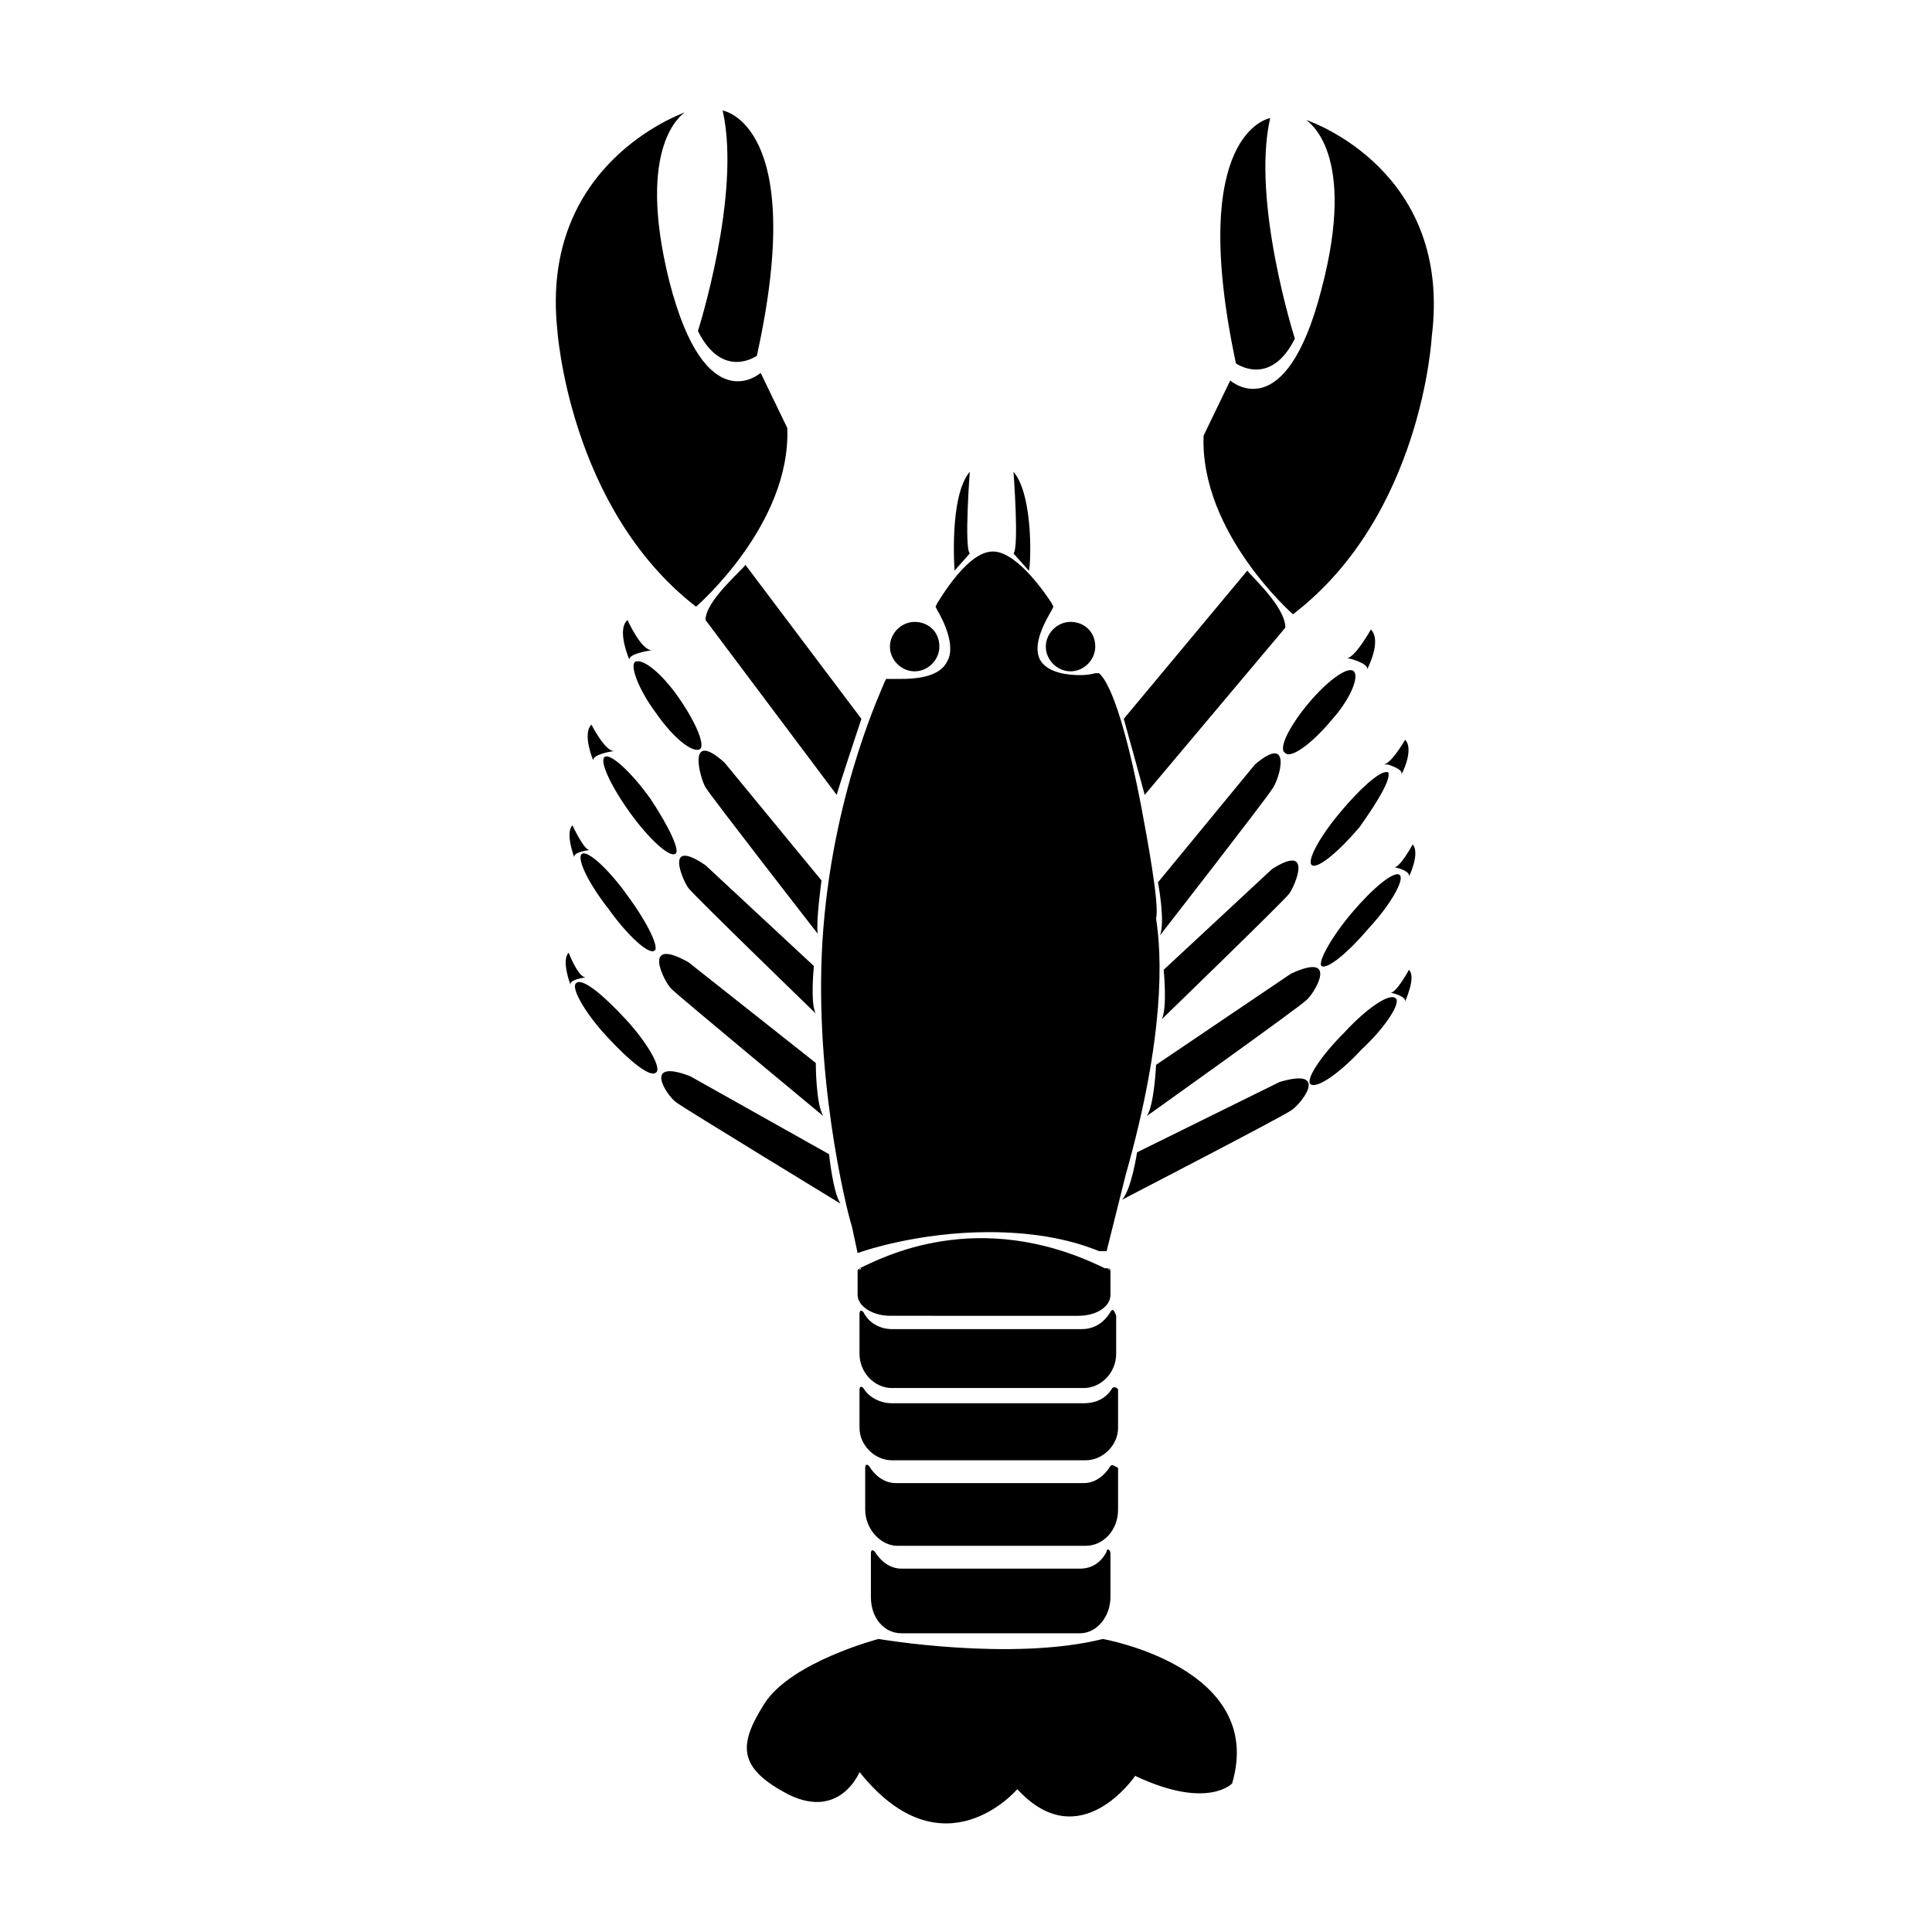 <?xml version="1.0" encoding="UTF-8"?>
<!-- The Best Svg Icon site in the world: iconSvg.co, Visit us! https://iconsvg.co -->
<svg fill="#000000" width="800px" height="800px" version="1.1" viewBox="144 144 512 512" xmlns="http://www.w3.org/2000/svg">
 <path d="m386.39 308.81c-3.527 0-6.551 3.023-6.551 6.551s3.023 6.551 6.551 6.551c3.527 0 6.551-3.023 6.551-6.551 0-4.031-3.023-6.551-6.551-6.551zm41.312 0c-3.527 0-6.551 3.023-6.551 6.551s3.023 6.551 6.551 6.551c3.527 0 6.551-3.023 6.551-6.551 0-4.031-3.023-6.551-6.551-6.551zm-26.699-39.801c-5.543 6.551-4.031 26.199-4.031 26.199l4.031-4.535c-1.512-1.512 0-21.664 0-21.664zm11.586 0s1.512 20.152 0 21.664l4.031 4.535c0.504 0 1.512-19.648-4.031-26.199zm25.695 222.68c-1.512 2.519-4.031 4.535-7.559 4.535h-50.379c-3.023 0-6.047-1.512-7.559-4.535-0.504-0.504-1.008-0.504-1.008 0.504v10.578c0 5.039 4.031 9.07 8.566 9.07h50.883c4.535 0 8.566-4.031 8.566-9.07v-10.078c-0.504-1.508-1.008-2.012-1.512-1.004zm-1.008-11.586c0.504 0 0.504 0.504 1.008 0.504 0-0.504-0.504-0.504-1.008-0.504zm-65.496 0.504 0.504-0.504c-0.504 0-0.504 0-0.504 0.504zm67.008 31.234c-1.512 2.519-4.031 4.031-7.559 4.031h-50.883c-3.023 0-6.047-1.512-7.559-4.031-0.504-0.504-1.008-0.504-1.008 0.504v10.078c0 4.535 4.031 8.566 8.566 8.566h51.387c4.535 0 8.566-4.031 8.566-8.566v-10.078c0-0.504-1.008-1.008-1.512-0.504zm-0.504 20.656c-1.512 2.519-4.031 4.535-7.055 4.535h-49.879c-3.023 0-5.543-2.016-7.055-4.535-0.504-0.504-1.008-0.504-1.008 0.504v11.082c0 5.039 4.031 9.574 8.566 9.574h49.879c4.535 0 8.566-4.031 8.566-9.574v-11.082c-1.008-0.504-1.512-1.008-2.016-0.504zm-1.008 22.672c-1.512 3.023-4.031 4.535-7.055 4.535h-47.359c-3.023 0-5.543-2.016-7.055-4.535-0.504-0.504-1.008-0.504-1.008 0.504v11.586c0 5.543 3.527 9.574 8.062 9.574h47.359c4.535 0 8.062-4.535 8.062-9.574v-11.586c0-1.008-1.008-1.512-1.008-0.504zm37.281-259.96-32.746 39.297s5.039 18.137 5.543 20.152l37.281-44.336c-0.004-5.543-9.07-13.602-10.078-15.113zm-133.01-1.512c-1.008 1.512-10.578 9.574-10.578 14.609l34.762 46.352c0.504-2.016 6.551-20.152 6.551-20.152zm139.56 80.609-28.719 26.703s1.008 10.078-0.504 13.098c0 0 32.242-31.234 33.754-33.25s6.551-13.605-4.531-6.551zm5.035 27.711-35.77 24.18s-0.504 11.082-2.519 13.602c0 0 40.305-28.719 42.32-30.73 2.016-1.512 9.07-13.098-4.031-7.051zm-3.019 28.715-37.789 18.641s-1.512 10.078-4.031 12.594c0 0 42.824-22.168 44.84-23.68 2.519-1.508 10.582-11.586-3.019-7.555zm-6.551-84.137-25.695 31.234s2.016 10.578 0.504 14.105c0 0 28.215-36.273 29.727-38.793 2.016-2.516 5.539-15.109-4.535-6.547zm26.199-24.688c-1.512-1.512-7.055 2.519-12.09 8.566-5.039 6.047-8.062 12.09-6.047 13.098 1.512 1.512 7.055-2.519 12.09-8.566 5.039-5.539 7.555-11.586 6.047-13.098zm9.066 26.703h-0.504c-2.016 0-7.055 4.535-12.09 10.578-5.543 6.551-9.07 13.098-7.559 14.105 1.512 1.008 7.055-3.527 12.594-10.078 5.039-7.047 8.566-13.094 7.559-14.605zm3.023 27.207c-1.512-1.008-7.055 3.527-12.594 10.078-5.543 6.551-9.07 13.098-8.062 14.105 1.512 1.008 7.055-3.527 12.594-10.078 6.047-6.551 9.574-13.098 8.062-14.105zm-1.008 32.746c-1.512-1.512-7.559 2.519-13.602 9.07-6.047 6.047-10.078 12.09-9.07 13.602 1.512 1.512 7.559-2.519 13.602-9.07 6.551-6.043 10.582-12.594 9.07-13.602zm-6.551-97.738s-4.535 8.062-6.551 7.559c1.008 0 6.047 1.512 5.543 3.023 0-0.004 4.031-7.559 1.008-10.582zm9.07 29.223s-4.031 7.055-6.047 6.551h1.008 0.504c1.512 0.504 4.031 1.512 3.527 2.519 0 0.5 3.527-6.555 1.008-9.07zm2.016 27.707s-3.527 6.551-5.039 6.047c0.504 0 4.535 1.008 4.031 2.519 0 0 3.023-6.047 1.008-8.566zm-1.008 33.254s-3.527 6.551-5.039 6.047c0.504 0 4.535 1.008 4.031 2.519 0-0.508 3.023-6.555 1.008-8.566zm-157.69-1.008-28.719-26.703c-11.082-7.559-6.047 4.031-4.535 6.047 1.512 2.016 33.754 33.25 33.754 33.25-1.508-2.519-0.5-12.594-0.5-12.594zm0.504 25.691-33.754-26.703c-12.594-7.055-6.551 5.039-4.535 7.055s40.305 33.754 40.305 33.754c-2.016-3.019-2.016-14.105-2.016-14.105zm3.523 24.184-36.777-20.656c-13.098-5.039-6.047 5.543-3.527 7.055 2.016 1.512 43.328 26.703 43.328 26.703-2.016-3.023-3.023-13.102-3.023-13.102zm-2.012-72.547-25.695-31.234c-10.078-9.07-6.551 4.031-5.039 6.551 1.512 2.519 29.727 38.793 29.727 38.793-0.504-3.027 1.008-14.109 1.008-14.109zm-37.789-48.367c-4.535-6.551-9.574-10.578-11.586-9.574-1.512 1.008 1.008 7.559 5.543 13.602 4.535 6.551 9.574 10.578 11.586 9.574 1.512-1.008-1.008-7.051-5.543-13.602zm-7.555 26.703c-5.039-7.055-10.578-12.09-12.09-11.082-1.512 1.008 1.512 7.559 6.551 14.609 5.039 7.055 10.578 12.09 12.09 11.082 1.508-0.504-1.516-7.055-6.551-14.609zm-6.047 25.695c-5.039-7.055-10.578-12.09-12.09-11.082-1.512 1.008 1.512 7.559 7.055 14.609 5.039 7.055 10.578 12.09 12.09 11.082 1.512-0.504-1.512-7.055-7.055-14.609zm-0.504 32.746c-6.047-6.551-11.586-11.082-13.098-9.574-1.512 1.008 2.016 7.559 8.062 14.105 6.047 6.551 11.586 11.082 13.098 9.574 1.512-1.008-2.016-7.555-8.062-14.105zm0.504-105.8c-3.023 2.519 0.504 10.578 0.504 10.578-0.504-1.512 5.039-2.519 6.047-2.519-3.023 0.004-6.551-8.059-6.551-8.059zm-9.574 27.711c-2.519 2.519 0.504 9.574 0.504 9.574-0.504-1.512 4.535-2.519 5.543-2.519-2.519-0.004-6.047-7.055-6.047-7.055zm-5.035 26.699c-2.016 2.016 0.504 8.566 0.504 8.566-0.504-1.512 4.031-2.016 4.031-2.016-1.512 0-4.535-6.551-4.535-6.551zm-1.008 33.758c-2.016 2.016 0.504 8.566 0.504 8.566-0.504-1.512 4.031-2.016 4.031-2.016-2.016-0.004-4.535-6.551-4.535-6.551zm195.48-220.67c0.504 0.504 13.602 8.566 4.031 44.84-9.574 37.281-24.184 24.184-24.184 24.184l-7.055 14.609c-1.008 25.695 23.68 47.359 23.68 47.359 34.258-26.199 36.777-73.555 36.777-73.555 5.543-43.836-31.738-56.934-33.25-57.438zm-9.57-0.504s-22.168 3.527-9.07 64.992c0 0 9.07 6.551 15.617-6.551 0 0-11.586-36.273-6.547-58.441zm-127.97 82.121-7.055-14.609s-14.609 13.098-24.184-24.184c-9.07-36.273 3.527-44.336 4.031-44.84-1.008 0.504-38.289 13.602-33.754 57.434 0 0 3.023 47.359 36.777 73.555 0 0 25.191-21.664 24.184-47.355zm-17.129-84.137c5.039 22.168-6.551 58.441-6.551 58.441 6.551 13.098 15.617 6.551 15.617 6.551 13.605-61.465-9.066-64.992-9.066-64.992zm100.76 405.06c-24.184 6.047-59.449 0-59.449 0s-23.176 6.047-30.23 17.129c-7.055 11.082-7.055 17.129 6.551 24.184 13.602 6.551 18.641-6.047 18.641-6.047 22.168 27.711 41.816 4.535 41.816 4.535 16.625 18.137 31.234-3.527 31.234-3.527 19.145 9.07 25.695 2.016 25.695 2.016 9.07-30.734-34.258-38.289-34.258-38.289zm2.016-97.738v6.551c0 3.023-3.527 5.543-8.566 5.543l-49.875-0.004c-4.535 0-8.566-2.519-8.566-5.543v-6.547l0.504-0.504c5.543-2.519 31.234-16.625 64.992 0 1.008 0 1.008 0 1.512 0.504zm-3.023-5.039c-8.566-3.527-18.641-5.039-29.223-5.039-18.641 0-33.25 5.039-33.25 5.039l-1.512 0.504-1.512-7.055c-1.512-4.535-10.578-41.816-7.559-79.098 3.023-37.785 16.121-64.488 16.121-64.992l0.504-1.008h1.008 3.023c6.551 0 10.578-1.512 12.09-4.535 2.519-4.031-1.008-11.082-2.519-13.602l-0.504-1.008 0.504-1.008c1.008-1.512 8.062-13.602 14.609-13.602h0.504c6.551 0.504 14.105 12.09 15.113 13.602l0.504 1.008-0.504 1.008c-3.527 6.047-4.535 10.078-3.023 13.098 2.016 3.527 7.559 4.031 10.578 4.031 2.519 0 4.031-0.504 4.031-0.504h1.008l0.504 0.504c4.031 4.535 8.062 21.16 10.578 34.258 1.512 8.062 5.039 26.703 4.031 30.23 1.512 9.574 2.519 30.73-8.062 68.016l-5.039 20.152z"/>
</svg>